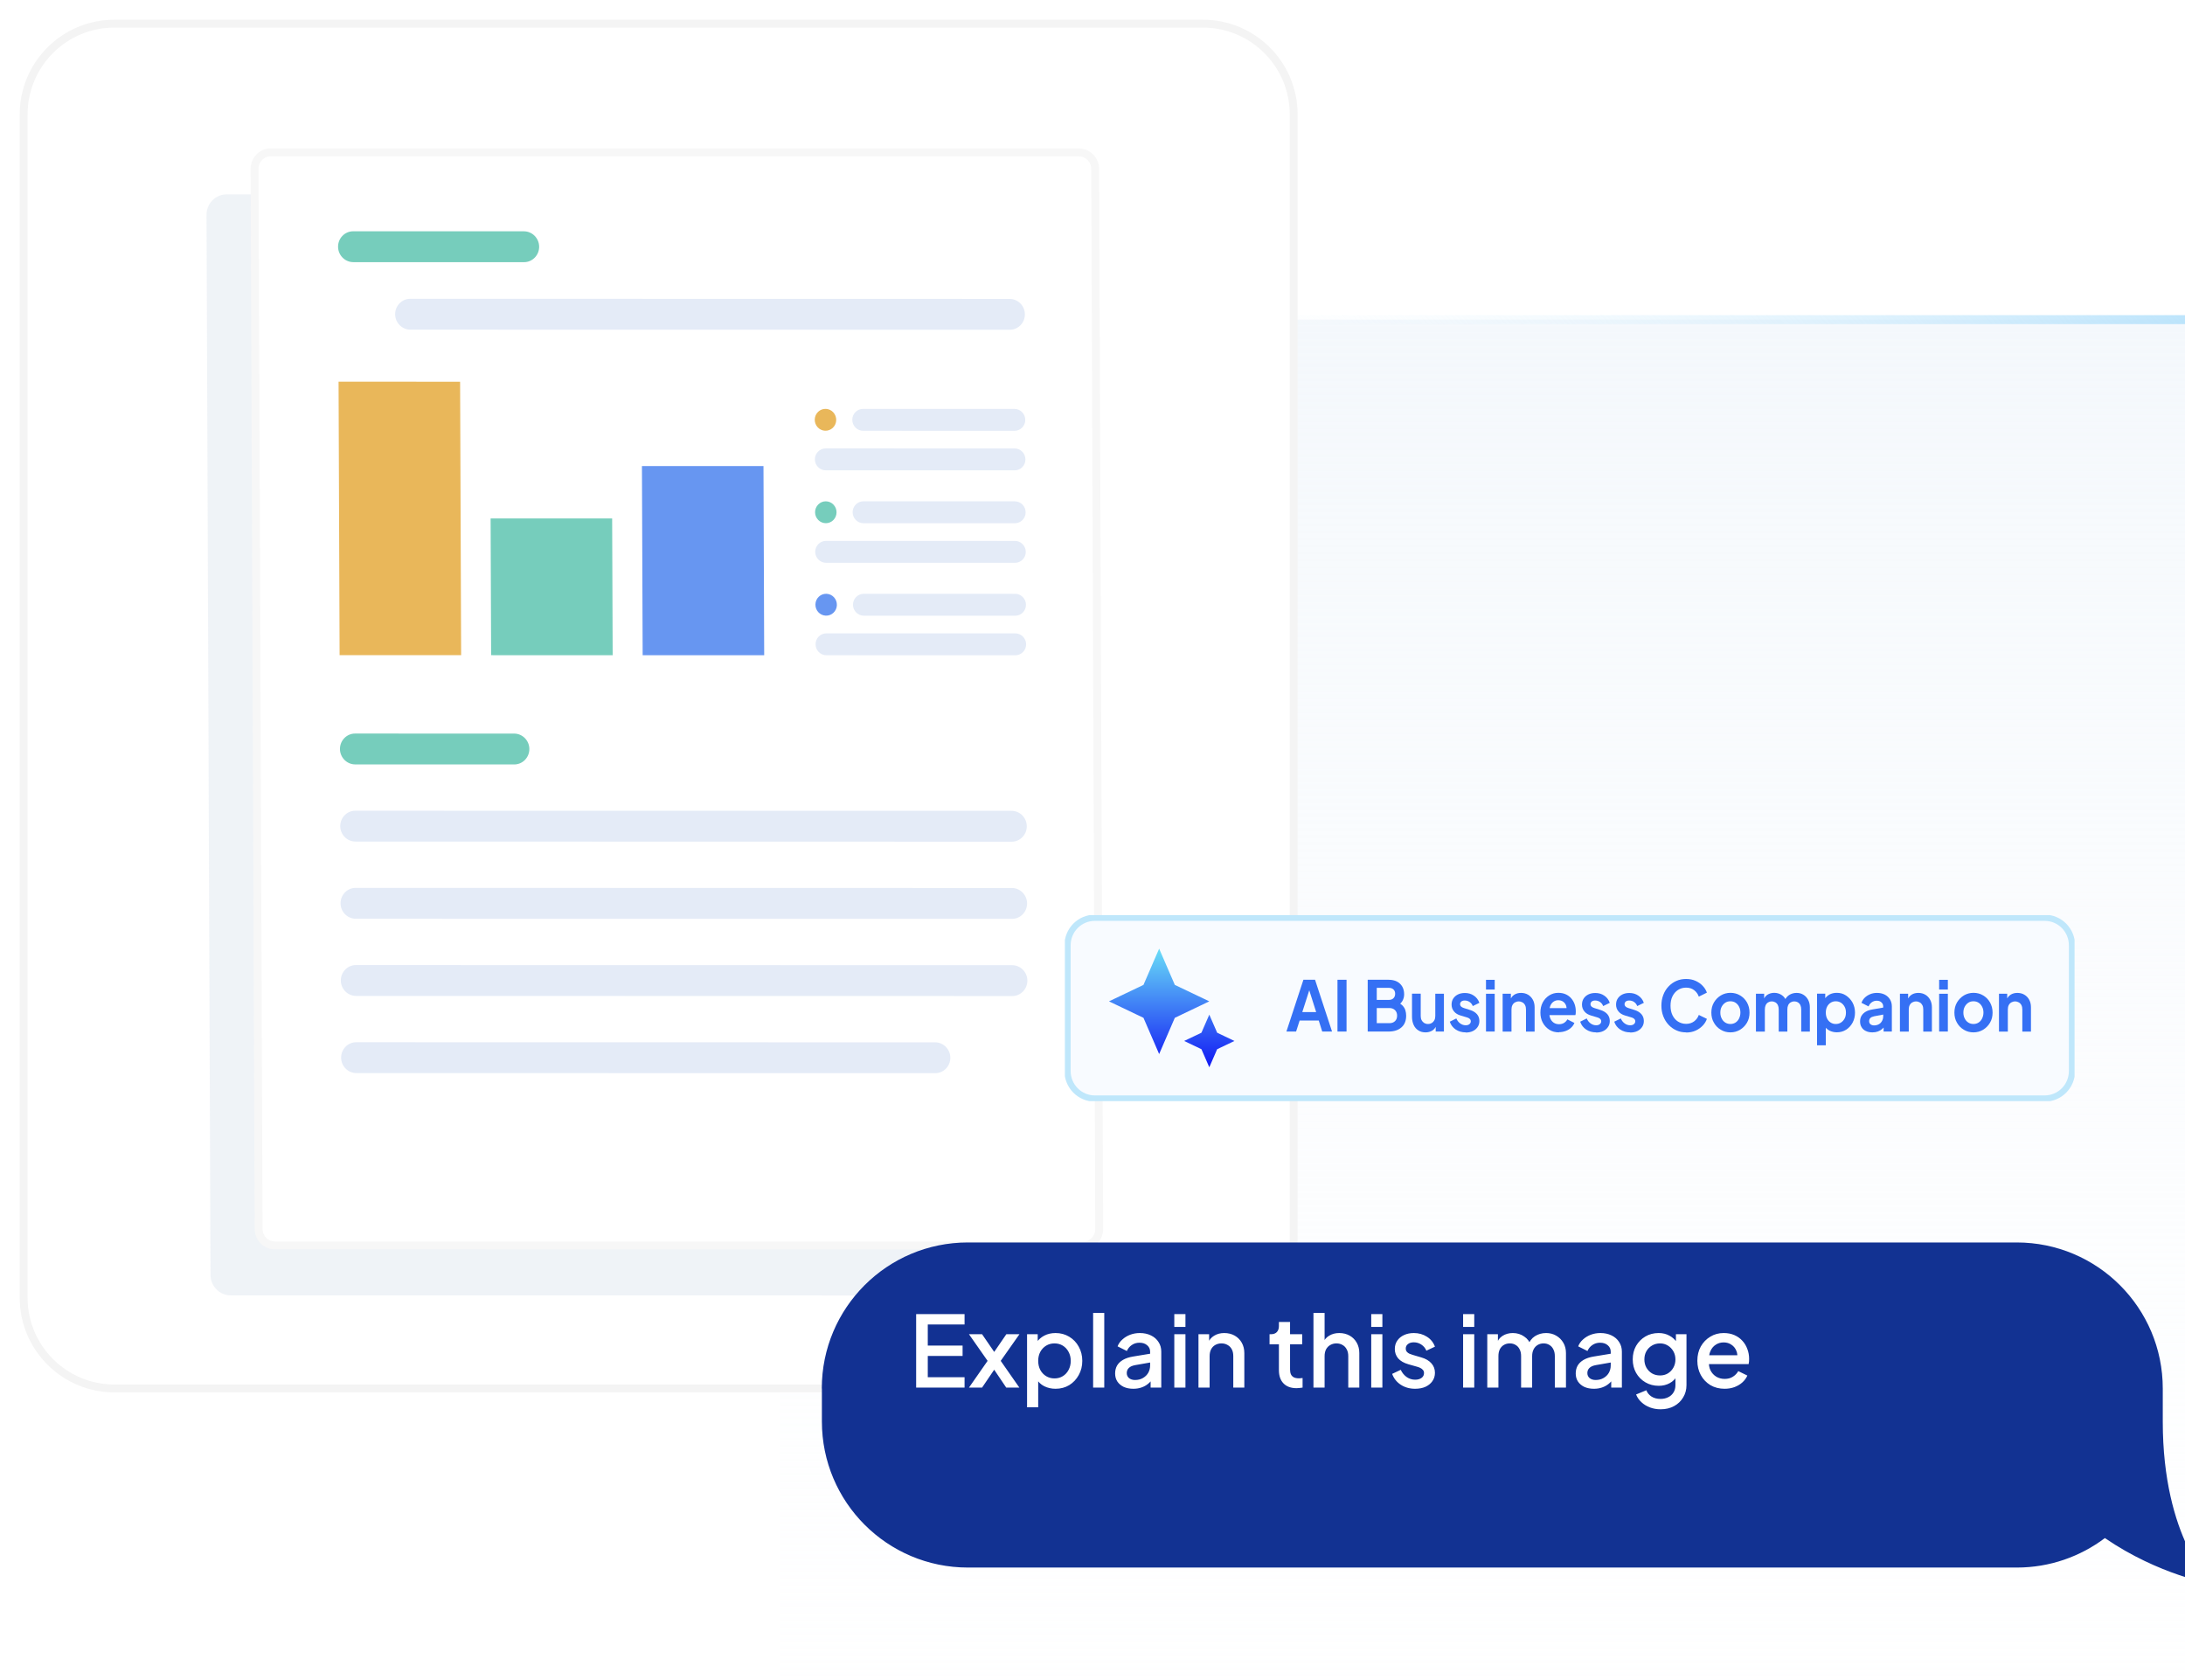 <svg width="277" height="213" viewBox="0 0 277 213" fill="none" xmlns="http://www.w3.org/2000/svg">
<rect x="98.869" y="40.518" width="225.97" height="222.747" rx="13.085" fill="url(#paint0_linear_2593_60256)" stroke="url(#paint1_linear_2593_60256)" stroke-width="1.138"/>
<path d="M14.5 3H152.5C158.851 3 164 8.149 164 14.5V164.5C164 170.851 158.851 176 152.5 176H14.5C8.149 176 3 170.851 3 164.5V14.5C3 8.149 8.149 3 14.5 3Z" fill="white" stroke="#F4F4F4"/>
<g style="mix-blend-mode:multiply" opacity="0.2">
<path d="M131.18 24.657L28.728 24.637C27.316 24.636 26.177 25.803 26.181 27.24L26.684 161.599C26.691 163.036 27.838 164.201 29.25 164.202L131.702 164.222C133.113 164.221 134.252 163.057 134.248 161.619L133.746 27.263C133.739 25.826 132.592 24.661 131.18 24.659L131.18 24.657Z" fill="#B1C2D9"/>
</g>
<path d="M32.783 155.765L32.275 21.412C32.271 20.241 33.197 19.308 34.324 19.308L136.776 19.323C137.903 19.323 138.836 20.257 138.841 21.428L139.349 155.781C139.353 156.952 138.427 157.885 137.3 157.885L34.848 157.87C33.721 157.869 32.788 156.936 32.783 155.765Z" fill="white" stroke="#F7F7F7"/>
<path d="M58.329 48.387L42.921 48.385L43.052 83.049L58.46 83.051L58.329 48.387Z" fill="#E9B75A"/>
<path d="M77.605 65.721L62.197 65.719L62.262 83.052L77.67 83.054L77.605 65.721Z" fill="#76CDBC"/>
<path d="M96.789 59.078L81.381 59.076L81.472 83.055L96.88 83.058L96.789 59.078Z" fill="#6796F1"/>
<path d="M105.362 54.398C106.002 53.999 106.202 53.147 105.808 52.493C105.414 51.839 104.576 51.632 103.936 52.031C103.295 52.429 103.096 53.282 103.489 53.936C103.883 54.589 104.721 54.796 105.362 54.398Z" fill="#E9B75A"/>
<path d="M128.622 54.609L109.415 54.605C108.666 54.606 108.052 53.981 108.048 53.218C108.044 52.456 108.656 51.832 109.404 51.831L128.611 51.834C129.36 51.834 129.975 52.459 129.979 53.222C129.983 53.984 129.371 54.608 128.622 54.609Z" fill="#E4EBF7"/>
<path d="M128.642 59.621L104.672 59.617C103.923 59.618 103.309 58.992 103.305 58.23C103.301 57.468 103.913 56.844 104.661 56.843L128.631 56.846C129.38 56.845 129.994 57.471 129.998 58.234C130.002 58.996 129.39 59.62 128.642 59.621Z" fill="#E4EBF7"/>
<path d="M105.656 65.914C106.186 65.373 106.183 64.495 105.649 63.954C105.116 63.412 104.254 63.412 103.724 63.953C103.195 64.495 103.198 65.373 103.732 65.914C104.265 66.455 105.127 66.456 105.656 65.914Z" fill="#76CDBC"/>
<path d="M128.667 66.326L109.459 66.322C108.711 66.323 108.096 65.698 108.092 64.935C108.088 64.173 108.7 63.549 109.449 63.548L128.656 63.551C129.405 63.55 130.019 64.176 130.023 64.939C130.027 65.701 129.415 66.324 128.667 66.326Z" fill="#E4EBF7"/>
<path d="M128.684 71.341L104.714 71.338C103.966 71.339 103.351 70.713 103.347 69.951C103.343 69.188 103.955 68.565 104.704 68.564L128.674 68.567C129.422 68.566 130.037 69.192 130.041 69.954C130.045 70.717 129.433 71.34 128.684 71.341Z" fill="#E4EBF7"/>
<path d="M106.094 76.713C106.122 75.948 105.536 75.302 104.785 75.27C104.034 75.238 103.402 75.832 103.374 76.597C103.345 77.362 103.931 78.008 104.682 78.04C105.433 78.073 106.065 77.478 106.094 76.713Z" fill="#6796F1"/>
<path d="M128.709 78.048L109.502 78.045C108.753 78.046 108.139 77.42 108.135 76.658C108.131 75.895 108.743 75.272 109.491 75.271L128.699 75.274C129.447 75.273 130.062 75.899 130.066 76.661C130.07 77.424 129.458 78.047 128.709 78.048Z" fill="#E4EBF7"/>
<path d="M128.729 83.062L104.759 83.059C104.011 83.06 103.396 82.434 103.392 81.671C103.388 80.909 104 80.285 104.749 80.284L128.719 80.288C129.467 80.287 130.082 80.913 130.086 81.675C130.09 82.438 129.478 83.061 128.729 83.062Z" fill="#E4EBF7"/>
<path d="M65.196 96.901L45.025 96.897C43.968 96.896 43.101 96.015 43.098 94.941C43.095 93.864 43.956 92.984 45.011 92.986L65.181 92.99C66.239 92.991 67.106 93.871 67.108 94.945C67.111 96.022 66.251 96.902 65.196 96.901Z" fill="#76CDBC"/>
<path d="M128.257 106.692L45.06 106.676C44.003 106.675 43.136 105.795 43.133 104.72C43.13 103.643 43.991 102.763 45.046 102.765L128.242 102.781C129.3 102.782 130.167 103.663 130.17 104.737C130.172 105.814 129.312 106.694 128.257 106.692Z" fill="#E4EBF7"/>
<path d="M128.295 116.475L45.099 116.46C44.041 116.458 43.174 115.578 43.172 114.504C43.169 113.427 44.03 112.547 45.084 112.548L128.281 112.564C129.338 112.565 130.205 113.446 130.208 114.52C130.211 115.597 129.35 116.477 128.295 116.475Z" fill="#E4EBF7"/>
<path d="M128.331 126.258L45.134 126.243C44.077 126.241 43.21 125.361 43.207 124.287C43.204 123.21 44.065 122.33 45.12 122.332L128.316 122.347C129.374 122.349 130.241 123.229 130.244 124.303C130.246 125.38 129.386 126.26 128.331 126.258Z" fill="#E4EBF7"/>
<path d="M118.564 136.036L45.172 136.024C44.115 136.023 43.248 135.142 43.245 134.068C43.242 132.991 44.103 132.111 45.158 132.113L118.549 132.125C119.607 132.127 120.474 133.007 120.477 134.081C120.48 135.158 119.619 136.038 118.564 136.036Z" fill="#E4EBF7"/>
<path d="M66.437 33.232L44.786 33.229C43.728 33.228 42.861 32.347 42.858 31.273C42.855 30.196 43.716 29.316 44.771 29.318L66.423 29.321C67.48 29.323 68.347 30.203 68.35 31.277C68.353 32.354 67.492 33.234 66.437 33.232Z" fill="#76CDBC"/>
<path d="M128.015 41.802L52.02 41.788C50.963 41.786 50.096 40.906 50.093 39.832C50.09 38.755 50.951 37.875 52.006 37.877L128 37.891C129.058 37.893 129.925 38.773 129.928 39.847C129.931 40.924 129.07 41.804 128.015 41.802Z" fill="#E4EBF7"/>
<g filter="url(#filter0_d_2593_60256)">
<path d="M97.943 169.746V173.938C97.943 184.164 106.231 192.453 116.457 192.453L249.43 192.453C253.617 192.453 257.493 191.052 260.593 188.715C267.456 193.415 274.182 194.54 274.182 194.54C274.182 194.54 267.931 188.752 267.931 173.951V169.759C267.931 159.533 259.643 151.244 249.417 151.244L116.445 151.244C106.219 151.244 97.93 159.532 97.93 169.759L97.943 169.746Z" fill="url(#paint2_linear_2593_60256)"/>
</g>
<path d="M116.143 175.891V166.577H122.281V167.89H117.618V170.565H122.031V171.878H117.618V174.578H122.281V175.891H116.143ZM122.839 175.891L125.201 172.503L122.839 169.127H124.501L126.439 171.953H125.639L127.577 169.127H129.239L126.864 172.503L129.227 175.891H127.564L125.651 173.053H126.426L124.501 175.891H122.839ZM130.204 178.391V169.127H131.554V170.528L131.391 170.203C131.641 169.819 131.975 169.519 132.392 169.302C132.808 169.086 133.283 168.977 133.817 168.977C134.458 168.977 135.033 169.132 135.542 169.44C136.059 169.748 136.463 170.169 136.754 170.703C137.054 171.236 137.205 171.836 137.205 172.503C137.205 173.17 137.054 173.77 136.754 174.303C136.463 174.836 136.063 175.261 135.554 175.578C135.046 175.886 134.467 176.041 133.817 176.041C133.292 176.041 132.812 175.932 132.379 175.716C131.954 175.499 131.625 175.186 131.391 174.778L131.616 174.515V178.391H130.204ZM133.679 174.728C134.079 174.728 134.433 174.632 134.742 174.44C135.05 174.249 135.292 173.986 135.467 173.653C135.65 173.311 135.742 172.928 135.742 172.503C135.742 172.078 135.65 171.699 135.467 171.365C135.292 171.032 135.05 170.769 134.742 170.578C134.433 170.386 134.079 170.29 133.679 170.29C133.287 170.29 132.933 170.386 132.617 170.578C132.308 170.769 132.062 171.032 131.879 171.365C131.704 171.699 131.616 172.078 131.616 172.503C131.616 172.928 131.704 173.311 131.879 173.653C132.062 173.986 132.308 174.249 132.617 174.44C132.933 174.632 133.287 174.728 133.679 174.728ZM138.579 175.891V166.427H139.991V175.891H138.579ZM143.668 176.041C143.21 176.041 142.806 175.961 142.456 175.803C142.114 175.636 141.847 175.411 141.655 175.128C141.464 174.836 141.368 174.495 141.368 174.103C141.368 173.736 141.447 173.407 141.605 173.115C141.772 172.824 142.026 172.578 142.368 172.378C142.71 172.178 143.139 172.036 143.656 171.953L146.006 171.565V172.678L143.931 173.04C143.556 173.107 143.281 173.228 143.106 173.403C142.931 173.57 142.843 173.786 142.843 174.053C142.843 174.311 142.939 174.524 143.131 174.691C143.331 174.849 143.585 174.928 143.893 174.928C144.277 174.928 144.61 174.845 144.893 174.678C145.185 174.511 145.41 174.29 145.568 174.015C145.727 173.732 145.806 173.42 145.806 173.078V171.34C145.806 171.007 145.681 170.736 145.431 170.528C145.189 170.311 144.864 170.203 144.456 170.203C144.081 170.203 143.752 170.303 143.468 170.503C143.193 170.694 142.989 170.944 142.856 171.253L141.68 170.665C141.805 170.332 142.01 170.04 142.293 169.79C142.576 169.532 142.906 169.332 143.281 169.19C143.664 169.048 144.068 168.977 144.493 168.977C145.027 168.977 145.498 169.077 145.906 169.277C146.323 169.477 146.643 169.757 146.868 170.115C147.102 170.465 147.219 170.873 147.219 171.34V175.891H145.868V174.665L146.156 174.703C145.998 174.978 145.793 175.216 145.543 175.416C145.302 175.616 145.022 175.77 144.706 175.878C144.397 175.986 144.052 176.041 143.668 176.041ZM148.87 175.891V169.127H150.283V175.891H148.87ZM148.87 168.202V166.577H150.283V168.202H148.87ZM151.935 175.891V169.127H153.285V170.453L153.122 170.278C153.289 169.853 153.556 169.532 153.922 169.315C154.289 169.09 154.714 168.977 155.197 168.977C155.697 168.977 156.139 169.086 156.523 169.302C156.906 169.519 157.206 169.819 157.423 170.203C157.639 170.586 157.748 171.028 157.748 171.528V175.891H156.347V171.903C156.347 171.561 156.285 171.273 156.16 171.04C156.035 170.798 155.856 170.615 155.622 170.49C155.397 170.357 155.139 170.29 154.847 170.29C154.556 170.29 154.293 170.357 154.06 170.49C153.835 170.615 153.66 170.798 153.535 171.04C153.41 171.282 153.347 171.569 153.347 171.903V175.891H151.935ZM164.37 175.966C163.662 175.966 163.112 175.766 162.72 175.366C162.328 174.966 162.132 174.403 162.132 173.678V170.403H160.945V169.127H161.132C161.449 169.127 161.695 169.036 161.87 168.852C162.045 168.669 162.132 168.419 162.132 168.102V167.577H163.545V169.127H165.083V170.403H163.545V173.615C163.545 173.849 163.583 174.049 163.658 174.215C163.733 174.374 163.853 174.499 164.02 174.59C164.187 174.674 164.403 174.716 164.67 174.716C164.737 174.716 164.812 174.711 164.895 174.703C164.978 174.695 165.058 174.686 165.133 174.678V175.891C165.016 175.907 164.887 175.924 164.745 175.941C164.603 175.957 164.478 175.966 164.37 175.966ZM166.511 175.891V166.427H167.924V170.453L167.699 170.278C167.866 169.853 168.132 169.532 168.499 169.315C168.866 169.09 169.291 168.977 169.774 168.977C170.274 168.977 170.716 169.086 171.099 169.302C171.483 169.519 171.783 169.819 171.999 170.203C172.216 170.586 172.324 171.023 172.324 171.515V175.891H170.924V171.903C170.924 171.561 170.858 171.273 170.724 171.04C170.599 170.798 170.424 170.615 170.199 170.49C169.974 170.357 169.716 170.29 169.424 170.29C169.141 170.29 168.882 170.357 168.649 170.49C168.424 170.615 168.245 170.798 168.111 171.04C167.986 171.282 167.924 171.569 167.924 171.903V175.891H166.511ZM173.836 175.891V169.127H175.249V175.891H173.836ZM173.836 168.202V166.577H175.249V168.202H173.836ZM179.401 176.041C178.709 176.041 178.101 175.87 177.576 175.528C177.059 175.186 176.696 174.728 176.488 174.153L177.576 173.64C177.759 174.024 178.009 174.328 178.326 174.553C178.651 174.778 179.009 174.891 179.401 174.891C179.734 174.891 180.005 174.816 180.213 174.665C180.422 174.515 180.526 174.311 180.526 174.053C180.526 173.886 180.48 173.753 180.388 173.653C180.297 173.545 180.18 173.457 180.038 173.39C179.905 173.324 179.767 173.274 179.626 173.24L178.563 172.94C177.98 172.774 177.542 172.524 177.251 172.19C176.967 171.849 176.825 171.453 176.825 171.003C176.825 170.594 176.93 170.24 177.138 169.94C177.346 169.632 177.634 169.394 178.001 169.227C178.367 169.061 178.78 168.977 179.238 168.977C179.855 168.977 180.405 169.132 180.888 169.44C181.372 169.74 181.713 170.161 181.913 170.703L180.826 171.215C180.693 170.89 180.48 170.632 180.188 170.44C179.905 170.248 179.584 170.153 179.226 170.153C178.917 170.153 178.671 170.228 178.488 170.378C178.305 170.519 178.213 170.707 178.213 170.94C178.213 171.098 178.255 171.232 178.338 171.34C178.421 171.44 178.53 171.524 178.663 171.59C178.796 171.649 178.934 171.699 179.076 171.74L180.176 172.065C180.734 172.224 181.163 172.474 181.463 172.815C181.763 173.149 181.913 173.549 181.913 174.015C181.913 174.415 181.805 174.77 181.588 175.078C181.38 175.378 181.088 175.616 180.713 175.791C180.338 175.957 179.901 176.041 179.401 176.041ZM185.483 175.891V169.127H186.896V175.891H185.483ZM185.483 168.202V166.577H186.896V168.202H185.483ZM188.547 175.891V169.127H189.897V170.59L189.722 170.365C189.864 169.907 190.122 169.561 190.497 169.327C190.872 169.094 191.302 168.977 191.785 168.977C192.327 168.977 192.806 169.123 193.223 169.415C193.648 169.698 193.931 170.078 194.073 170.553L193.673 170.59C193.873 170.048 194.177 169.644 194.585 169.377C195.002 169.111 195.477 168.977 196.01 168.977C196.477 168.977 196.898 169.086 197.273 169.302C197.656 169.519 197.961 169.819 198.186 170.203C198.411 170.586 198.523 171.023 198.523 171.515V175.891H197.111V171.903C197.111 171.561 197.048 171.273 196.923 171.04C196.806 170.798 196.64 170.615 196.423 170.49C196.215 170.357 195.969 170.29 195.685 170.29C195.402 170.29 195.152 170.357 194.935 170.49C194.719 170.615 194.548 170.798 194.423 171.04C194.298 171.282 194.235 171.569 194.235 171.903V175.891H192.835V171.903C192.835 171.561 192.773 171.273 192.648 171.04C192.531 170.798 192.364 170.615 192.148 170.49C191.939 170.357 191.689 170.29 191.397 170.29C191.114 170.29 190.864 170.357 190.647 170.49C190.431 170.615 190.26 170.798 190.135 171.04C190.018 171.282 189.96 171.569 189.96 171.903V175.891H188.547ZM202.06 176.041C201.602 176.041 201.198 175.961 200.848 175.803C200.506 175.636 200.239 175.411 200.048 175.128C199.856 174.836 199.76 174.495 199.76 174.103C199.76 173.736 199.839 173.407 199.998 173.115C200.164 172.824 200.419 172.578 200.76 172.378C201.102 172.178 201.531 172.036 202.048 171.953L204.398 171.565V172.678L202.323 173.04C201.948 173.107 201.673 173.228 201.498 173.403C201.323 173.57 201.235 173.786 201.235 174.053C201.235 174.311 201.331 174.524 201.523 174.691C201.723 174.849 201.977 174.928 202.285 174.928C202.669 174.928 203.002 174.845 203.286 174.678C203.577 174.511 203.802 174.29 203.961 174.015C204.119 173.732 204.198 173.42 204.198 173.078V171.34C204.198 171.007 204.073 170.736 203.823 170.528C203.581 170.311 203.256 170.203 202.848 170.203C202.473 170.203 202.144 170.303 201.86 170.503C201.585 170.694 201.381 170.944 201.248 171.253L200.073 170.665C200.198 170.332 200.402 170.04 200.685 169.79C200.969 169.532 201.298 169.332 201.673 169.19C202.056 169.048 202.46 168.977 202.885 168.977C203.419 168.977 203.89 169.077 204.298 169.277C204.715 169.477 205.036 169.757 205.261 170.115C205.494 170.465 205.611 170.873 205.611 171.34V175.891H204.261V174.665L204.548 174.703C204.39 174.978 204.186 175.216 203.936 175.416C203.694 175.616 203.415 175.77 203.098 175.878C202.79 175.986 202.444 176.041 202.06 176.041ZM210.525 178.641C210.034 178.641 209.579 178.562 209.163 178.403C208.746 178.245 208.388 178.024 208.088 177.741C207.788 177.466 207.563 177.141 207.412 176.766L208.713 176.228C208.829 176.545 209.042 176.807 209.35 177.016C209.667 177.224 210.054 177.328 210.513 177.328C210.871 177.328 211.192 177.257 211.475 177.116C211.759 176.982 211.984 176.782 212.15 176.516C212.317 176.257 212.4 175.945 212.4 175.578V174.053L212.651 174.34C212.417 174.774 212.092 175.103 211.675 175.328C211.267 175.553 210.804 175.666 210.288 175.666C209.663 175.666 209.1 175.52 208.6 175.228C208.1 174.936 207.704 174.536 207.412 174.028C207.129 173.52 206.987 172.949 206.987 172.315C206.987 171.674 207.129 171.103 207.412 170.603C207.704 170.103 208.096 169.707 208.588 169.415C209.079 169.123 209.642 168.977 210.275 168.977C210.792 168.977 211.25 169.09 211.65 169.315C212.059 169.532 212.392 169.848 212.651 170.265L212.463 170.615V169.127H213.801V175.578C213.801 176.161 213.659 176.682 213.376 177.141C213.101 177.607 212.717 177.974 212.225 178.241C211.734 178.508 211.167 178.641 210.525 178.641ZM210.45 174.353C210.825 174.353 211.159 174.265 211.45 174.09C211.742 173.907 211.971 173.665 212.138 173.365C212.313 173.057 212.4 172.711 212.4 172.328C212.4 171.944 212.313 171.599 212.138 171.29C211.963 170.982 211.73 170.74 211.438 170.565C211.146 170.382 210.817 170.29 210.45 170.29C210.067 170.29 209.725 170.382 209.425 170.565C209.125 170.74 208.888 170.982 208.713 171.29C208.546 171.59 208.463 171.936 208.463 172.328C208.463 172.703 208.546 173.045 208.713 173.353C208.888 173.661 209.125 173.907 209.425 174.09C209.725 174.265 210.067 174.353 210.45 174.353ZM218.63 176.041C217.954 176.041 217.354 175.886 216.829 175.578C216.313 175.261 215.908 174.836 215.617 174.303C215.325 173.761 215.179 173.157 215.179 172.49C215.179 171.807 215.325 171.203 215.617 170.678C215.917 170.153 216.317 169.74 216.817 169.44C217.317 169.132 217.884 168.977 218.517 168.977C219.025 168.977 219.48 169.065 219.88 169.24C220.28 169.415 220.617 169.657 220.892 169.965C221.167 170.265 221.376 170.611 221.517 171.003C221.667 171.394 221.742 171.811 221.742 172.253C221.742 172.361 221.738 172.474 221.73 172.59C221.722 172.707 221.705 172.815 221.68 172.915H216.292V171.79H220.88L220.205 172.303C220.288 171.894 220.259 171.532 220.117 171.215C219.984 170.89 219.775 170.636 219.492 170.453C219.217 170.261 218.892 170.165 218.517 170.165C218.142 170.165 217.809 170.261 217.517 170.453C217.225 170.636 217 170.903 216.842 171.253C216.684 171.594 216.621 172.011 216.654 172.503C216.613 172.961 216.675 173.361 216.842 173.703C217.017 174.045 217.259 174.311 217.567 174.503C217.884 174.695 218.242 174.791 218.642 174.791C219.05 174.791 219.396 174.699 219.68 174.515C219.971 174.332 220.201 174.095 220.367 173.803L221.517 174.365C221.384 174.682 221.176 174.97 220.892 175.228C220.617 175.478 220.284 175.678 219.892 175.828C219.509 175.97 219.088 176.041 218.63 176.041Z" fill="white"/>
<g clip-path="url(#clip0_2593_60256)">
<path d="M259.22 116.338H138.789C136.882 116.338 135.336 117.899 135.336 119.825V135.761C135.336 137.687 136.882 139.248 138.789 139.248H259.22C261.127 139.248 262.673 137.687 262.673 135.761V119.825C262.673 117.899 261.127 116.338 259.22 116.338Z" fill="#F8FBFF" stroke="#BFE7FB" stroke-width="0.786" stroke-miterlimit="10"/>
<path d="M146.949 133.611L144.962 129.018L140.59 126.931L144.962 124.845L146.949 120.252L148.936 124.845L153.307 126.931L148.936 129.018L146.949 133.611ZM153.307 135.288L152.309 132.996L150.119 131.952L152.309 130.909L153.307 128.617L154.305 130.909L156.495 131.952L154.305 132.996L153.307 135.288Z" fill="url(#paint3_linear_2593_60256)"/>
<path d="M163.083 130.759L165.238 124.195H166.713L168.868 130.759H167.623L167.181 129.359H164.761L164.311 130.759H163.074H163.083ZM165.097 128.289H166.854L165.821 125.034H166.139L165.097 128.289Z" fill="#3570F4"/>
<path d="M169.557 130.759V124.195H170.705V130.759H169.557Z" fill="#3570F4"/>
<path d="M173.389 130.759V124.195H176.03C176.436 124.195 176.789 124.267 177.09 124.418C177.381 124.57 177.611 124.784 177.77 125.06C177.929 125.337 178.008 125.667 178.008 126.05C178.008 126.353 177.929 126.639 177.779 126.897C177.628 127.156 177.381 127.37 177.046 127.54V126.987C177.355 127.111 177.593 127.263 177.779 127.441C177.955 127.62 178.088 127.825 178.158 128.048C178.229 128.271 178.264 128.503 178.264 128.752C178.264 129.377 178.07 129.876 177.673 130.224C177.275 130.581 176.728 130.759 176.03 130.759H173.389ZM174.537 126.746H176.092C176.33 126.746 176.516 126.674 176.657 126.532C176.798 126.389 176.869 126.202 176.869 125.97C176.869 125.738 176.798 125.56 176.657 125.426C176.516 125.292 176.33 125.221 176.092 125.221H174.537V126.746ZM174.537 129.698H176.145C176.445 129.698 176.675 129.608 176.851 129.439C177.028 129.27 177.116 129.038 177.116 128.743C177.116 128.449 177.028 128.226 176.851 128.048C176.675 127.869 176.436 127.78 176.145 127.78H174.537V129.689V129.698Z" fill="#3570F4"/>
<path d="M180.728 130.864C180.366 130.864 180.066 130.784 179.81 130.614C179.554 130.454 179.35 130.222 179.218 129.927C179.085 129.633 179.006 129.294 179.006 128.893V125.959H180.11V128.795C180.11 128.991 180.145 129.169 180.225 129.321C180.304 129.473 180.41 129.589 180.551 129.678C180.693 129.758 180.852 129.803 181.037 129.803C181.223 129.803 181.373 129.758 181.514 129.678C181.655 129.589 181.761 129.473 181.841 129.321C181.92 129.169 181.956 128.982 181.956 128.777V125.968H183.051V130.757H182.009V129.812L182.088 129.981C181.982 130.275 181.805 130.498 181.567 130.641C181.329 130.784 181.046 130.864 180.719 130.864H180.728Z" fill="#3570F4"/>
<path d="M185.815 130.865C185.329 130.865 184.905 130.74 184.543 130.499C184.181 130.259 183.934 129.929 183.793 129.51L184.623 129.099C184.737 129.367 184.905 129.581 185.117 129.733C185.329 129.884 185.559 129.964 185.815 129.964C186.009 129.964 186.168 129.92 186.283 129.822C186.398 129.724 186.46 129.608 186.46 129.456C186.46 129.358 186.433 129.287 186.389 129.224C186.345 129.162 186.283 129.108 186.203 129.064C186.124 129.019 186.036 128.983 185.939 128.957L185.188 128.734C184.808 128.627 184.517 128.448 184.322 128.199C184.119 127.958 184.022 127.673 184.022 127.343C184.022 127.048 184.093 126.79 184.234 126.576C184.375 126.353 184.579 126.183 184.826 126.058C185.082 125.934 185.373 125.871 185.7 125.871C186.133 125.871 186.513 125.978 186.839 126.201C187.166 126.415 187.405 126.727 187.546 127.12L186.707 127.53C186.627 127.316 186.495 127.137 186.309 127.013C186.124 126.888 185.921 126.825 185.691 126.825C185.506 126.825 185.365 126.87 185.259 126.95C185.153 127.039 185.1 127.155 185.1 127.298C185.1 127.378 185.126 127.45 185.17 127.521C185.214 127.583 185.276 127.637 185.356 127.681C185.435 127.726 185.532 127.762 185.638 127.797L186.371 128.029C186.742 128.145 187.034 128.324 187.237 128.555C187.44 128.787 187.546 129.082 187.546 129.42C187.546 129.706 187.475 129.964 187.325 130.178C187.175 130.401 186.981 130.571 186.725 130.696C186.468 130.821 186.168 130.883 185.815 130.883V130.865Z" fill="#3570F4"/>
<path d="M188.385 125.434V124.203H189.489V125.434H188.385ZM188.385 130.758V125.969H189.489V130.758H188.385Z" fill="#3570F4"/>
<path d="M190.495 130.757V125.968H191.538V126.914L191.458 126.744C191.564 126.459 191.741 126.236 191.979 126.084C192.226 125.933 192.509 125.861 192.827 125.861C193.145 125.861 193.463 125.933 193.719 126.093C193.975 126.245 194.178 126.459 194.328 126.735C194.478 127.012 194.549 127.324 194.549 127.681V130.766H193.454V127.957C193.454 127.743 193.419 127.565 193.339 127.413C193.26 127.261 193.154 127.146 193.012 127.065C192.871 126.985 192.712 126.94 192.536 126.94C192.359 126.94 192.2 126.985 192.059 127.065C191.917 127.146 191.811 127.261 191.732 127.413C191.652 127.565 191.617 127.752 191.617 127.957V130.766H190.513L190.495 130.757Z" fill="#3570F4"/>
<path d="M197.64 130.863C197.172 130.863 196.757 130.756 196.404 130.525C196.05 130.293 195.777 129.998 195.573 129.615C195.37 129.231 195.282 128.812 195.282 128.349C195.282 127.885 195.379 127.439 195.582 127.064C195.785 126.69 196.059 126.396 196.395 126.182C196.739 125.967 197.119 125.852 197.552 125.852C197.914 125.852 198.223 125.914 198.497 126.039C198.77 126.164 199 126.333 199.185 126.547C199.371 126.761 199.521 127.011 199.618 127.287C199.715 127.564 199.768 127.867 199.768 128.188C199.768 128.277 199.768 128.366 199.759 128.447C199.759 128.536 199.733 128.607 199.715 128.679H196.192V127.787H199.097L198.567 128.197C198.62 127.929 198.611 127.689 198.541 127.475C198.461 127.261 198.346 127.1 198.17 126.975C197.993 126.85 197.79 126.788 197.552 126.788C197.313 126.788 197.119 126.85 196.942 126.975C196.766 127.1 196.624 127.278 196.536 127.501C196.448 127.733 196.412 128.01 196.43 128.34C196.404 128.634 196.448 128.893 196.545 129.116C196.642 129.338 196.792 129.517 196.978 129.642C197.172 129.767 197.393 129.829 197.64 129.829C197.887 129.829 198.108 129.775 198.285 129.66C198.461 129.544 198.603 129.401 198.7 129.214L199.592 129.668C199.503 129.9 199.362 130.096 199.168 130.275C198.982 130.453 198.753 130.587 198.488 130.685C198.223 130.783 197.94 130.837 197.631 130.837L197.64 130.863Z" fill="#3570F4"/>
<path d="M202.347 130.865C201.861 130.865 201.437 130.74 201.075 130.499C200.713 130.259 200.466 129.929 200.325 129.51L201.155 129.099C201.27 129.367 201.437 129.581 201.649 129.733C201.861 129.884 202.091 129.964 202.347 129.964C202.541 129.964 202.7 129.92 202.815 129.822C202.93 129.724 202.992 129.608 202.992 129.456C202.992 129.358 202.965 129.287 202.921 129.224C202.877 129.162 202.815 129.108 202.736 129.064C202.656 129.019 202.568 128.983 202.471 128.957L201.72 128.734C201.34 128.627 201.049 128.448 200.855 128.199C200.651 127.958 200.554 127.673 200.554 127.343C200.554 127.048 200.625 126.79 200.766 126.576C200.908 126.353 201.111 126.183 201.358 126.058C201.614 125.934 201.905 125.871 202.232 125.871C202.665 125.871 203.045 125.978 203.371 126.201C203.698 126.415 203.937 126.727 204.078 127.12L203.239 127.53C203.159 127.316 203.027 127.137 202.842 127.013C202.656 126.888 202.453 126.825 202.223 126.825C202.038 126.825 201.897 126.87 201.791 126.95C201.685 127.039 201.632 127.155 201.632 127.298C201.632 127.378 201.658 127.45 201.702 127.521C201.746 127.583 201.808 127.637 201.888 127.681C201.967 127.726 202.064 127.762 202.17 127.797L202.903 128.029C203.274 128.145 203.566 128.324 203.769 128.555C203.972 128.787 204.078 129.082 204.078 129.42C204.078 129.706 204.007 129.964 203.857 130.178C203.707 130.401 203.513 130.571 203.257 130.696C203.001 130.821 202.7 130.883 202.347 130.883V130.865Z" fill="#3570F4"/>
<path d="M206.665 130.865C206.18 130.865 205.756 130.74 205.394 130.499C205.032 130.259 204.784 129.929 204.643 129.51L205.473 129.099C205.588 129.367 205.756 129.581 205.968 129.733C206.18 129.884 206.409 129.964 206.665 129.964C206.86 129.964 207.019 129.92 207.133 129.822C207.248 129.724 207.31 129.608 207.31 129.456C207.31 129.358 207.284 129.287 207.239 129.224C207.195 129.162 207.133 129.108 207.054 129.064C206.975 129.019 206.886 128.983 206.789 128.957L206.038 128.734C205.659 128.627 205.367 128.448 205.173 128.199C204.97 127.958 204.873 127.673 204.873 127.343C204.873 127.048 204.943 126.79 205.085 126.576C205.226 126.353 205.429 126.183 205.676 126.058C205.932 125.934 206.224 125.871 206.551 125.871C206.983 125.871 207.363 125.978 207.69 126.201C208.017 126.415 208.255 126.727 208.396 127.12L207.557 127.53C207.478 127.316 207.345 127.137 207.16 127.013C206.975 126.888 206.771 126.825 206.542 126.825C206.356 126.825 206.215 126.87 206.109 126.95C206.003 127.039 205.95 127.155 205.95 127.298C205.95 127.378 205.977 127.45 206.021 127.521C206.065 127.583 206.127 127.637 206.206 127.681C206.286 127.726 206.383 127.762 206.489 127.797L207.222 128.029C207.593 128.145 207.884 128.324 208.087 128.555C208.29 128.787 208.396 129.082 208.396 129.42C208.396 129.706 208.326 129.964 208.176 130.178C208.025 130.401 207.831 130.571 207.575 130.696C207.319 130.821 207.019 130.883 206.665 130.883V130.865Z" fill="#3570F4"/>
<path d="M213.757 130.864C213.307 130.864 212.891 130.784 212.512 130.606C212.132 130.436 211.805 130.196 211.523 129.892C211.24 129.589 211.019 129.232 210.86 128.822C210.701 128.412 210.622 127.966 210.622 127.476C210.622 126.985 210.701 126.539 210.86 126.12C211.019 125.701 211.24 125.344 211.523 125.05C211.805 124.747 212.132 124.515 212.512 124.345C212.891 124.176 213.307 124.096 213.757 124.096C214.207 124.096 214.605 124.176 214.958 124.336C215.311 124.497 215.611 124.702 215.859 124.97C216.106 125.228 216.283 125.514 216.389 125.826L215.364 126.334C215.249 125.995 215.046 125.728 214.773 125.514C214.499 125.3 214.154 125.193 213.757 125.193C213.36 125.193 213.024 125.291 212.724 125.487C212.423 125.683 212.194 125.951 212.026 126.29C211.858 126.628 211.779 127.03 211.779 127.485C211.779 127.939 211.858 128.341 212.026 128.688C212.194 129.027 212.423 129.304 212.724 129.491C213.024 129.678 213.368 129.785 213.757 129.785C214.145 129.785 214.49 129.678 214.773 129.464C215.055 129.25 215.249 128.983 215.364 128.653L216.389 129.152C216.283 129.464 216.106 129.75 215.859 130.008C215.611 130.267 215.311 130.481 214.958 130.641C214.605 130.802 214.198 130.882 213.757 130.882V130.864Z" fill="#3570F4"/>
<path d="M219.365 130.863C218.923 130.863 218.517 130.756 218.155 130.533C217.784 130.319 217.493 130.016 217.281 129.642C217.06 129.267 216.954 128.839 216.954 128.357C216.954 127.876 217.06 127.448 217.281 127.073C217.501 126.699 217.793 126.404 218.155 126.182C218.517 125.967 218.923 125.852 219.374 125.852C219.824 125.852 220.239 125.959 220.601 126.182C220.963 126.396 221.255 126.69 221.467 127.064C221.679 127.439 221.793 127.867 221.793 128.357C221.793 128.848 221.687 129.267 221.467 129.642C221.246 130.016 220.954 130.311 220.592 130.533C220.23 130.747 219.824 130.863 219.374 130.863H219.365ZM219.365 129.802C219.621 129.802 219.833 129.74 220.027 129.615C220.213 129.49 220.363 129.321 220.469 129.098C220.575 128.875 220.636 128.634 220.636 128.357C220.636 128.081 220.583 127.831 220.469 127.617C220.363 127.403 220.213 127.234 220.027 127.109C219.842 126.984 219.621 126.922 219.365 126.922C219.109 126.922 218.897 126.984 218.711 127.109C218.526 127.234 218.376 127.403 218.261 127.617C218.146 127.831 218.093 128.081 218.093 128.357C218.093 128.634 218.146 128.884 218.261 129.098C218.367 129.321 218.517 129.49 218.711 129.615C218.906 129.74 219.118 129.802 219.365 129.802Z" fill="#3570F4"/>
<path d="M222.606 130.756V125.967H223.648V127.073L223.533 126.895C223.613 126.538 223.789 126.28 224.036 126.11C224.293 125.941 224.584 125.852 224.928 125.852C225.299 125.852 225.635 125.959 225.918 126.164C226.2 126.369 226.386 126.636 226.474 126.975L226.165 127.002C226.306 126.619 226.518 126.333 226.792 126.146C227.074 125.959 227.392 125.86 227.754 125.86C228.081 125.86 228.364 125.932 228.62 126.092C228.876 126.244 229.07 126.458 229.22 126.734C229.371 127.011 229.441 127.323 229.441 127.68V130.765H228.346V127.956C228.346 127.742 228.311 127.564 228.24 127.412C228.17 127.261 228.064 127.145 227.931 127.064C227.799 126.984 227.648 126.94 227.463 126.94C227.278 126.94 227.136 126.984 227.004 127.064C226.871 127.145 226.765 127.261 226.695 127.412C226.624 127.564 226.589 127.751 226.589 127.956V130.765H225.494V127.956C225.494 127.742 225.458 127.564 225.388 127.412C225.317 127.261 225.211 127.145 225.079 127.064C224.946 126.984 224.796 126.94 224.611 126.94C224.425 126.94 224.284 126.984 224.151 127.064C224.019 127.145 223.913 127.261 223.842 127.412C223.772 127.564 223.736 127.751 223.736 127.956V130.765H222.632L222.606 130.756Z" fill="#3570F4"/>
<path d="M230.351 132.513V125.959H231.393V126.913L231.296 126.672C231.455 126.413 231.667 126.217 231.932 126.066C232.197 125.923 232.514 125.852 232.859 125.852C233.292 125.852 233.68 125.959 234.025 126.19C234.369 126.422 234.652 126.717 234.855 127.091C235.058 127.466 235.164 127.894 235.164 128.357C235.164 128.821 235.067 129.24 234.864 129.624C234.66 130.007 234.387 130.302 234.042 130.525C233.698 130.747 233.3 130.855 232.859 130.855C232.532 130.855 232.223 130.783 231.949 130.649C231.676 130.516 231.455 130.311 231.287 130.052L231.464 129.82V132.504H230.36L230.351 132.513ZM232.726 129.802C232.974 129.802 233.203 129.74 233.389 129.615C233.583 129.49 233.733 129.321 233.848 129.107C233.963 128.893 234.016 128.643 234.016 128.357C234.016 128.072 233.963 127.831 233.848 127.617C233.733 127.403 233.583 127.234 233.389 127.109C233.194 126.984 232.974 126.922 232.726 126.922C232.479 126.922 232.267 126.984 232.073 127.109C231.879 127.234 231.729 127.403 231.623 127.617C231.517 127.831 231.464 128.081 231.464 128.357C231.464 128.634 231.517 128.893 231.623 129.107C231.729 129.321 231.879 129.49 232.073 129.615C232.267 129.74 232.479 129.802 232.726 129.802Z" fill="#3570F4"/>
<path d="M237.381 130.864C237.063 130.864 236.78 130.811 236.55 130.695C236.312 130.588 236.127 130.427 236.003 130.213C235.87 130.008 235.809 129.767 235.809 129.491C235.809 129.214 235.862 128.992 235.976 128.786C236.091 128.581 236.268 128.403 236.497 128.26C236.727 128.118 237.027 128.019 237.389 127.957L238.873 127.698V128.581L237.601 128.822C237.381 128.867 237.222 128.938 237.116 129.036C237.01 129.143 236.957 129.277 236.957 129.446C236.957 129.616 237.018 129.741 237.133 129.839C237.257 129.937 237.407 129.981 237.584 129.981C237.813 129.981 238.016 129.928 238.193 129.83C238.37 129.732 238.502 129.589 238.599 129.402C238.696 129.214 238.741 129.027 238.741 128.813V127.574C238.741 127.368 238.67 127.199 238.511 127.056C238.361 126.914 238.158 126.851 237.91 126.851C237.672 126.851 237.469 126.923 237.283 127.056C237.098 127.19 236.965 127.368 236.886 127.574L235.985 127.119C236.074 126.869 236.215 126.646 236.409 126.459C236.603 126.272 236.833 126.129 237.089 126.022C237.354 125.915 237.637 125.861 237.946 125.861C238.317 125.861 238.652 125.933 238.935 126.075C239.217 126.218 239.438 126.423 239.597 126.682C239.756 126.94 239.836 127.235 239.836 127.574V130.757H238.794V129.937H239.032C238.917 130.124 238.776 130.294 238.608 130.436C238.44 130.579 238.255 130.686 238.052 130.757C237.849 130.829 237.619 130.864 237.372 130.864H237.381Z" fill="#3570F4"/>
<path d="M240.86 130.757V125.968H241.902V126.914L241.823 126.744C241.929 126.459 242.105 126.236 242.344 126.084C242.591 125.933 242.874 125.861 243.191 125.861C243.509 125.861 243.827 125.933 244.083 126.093C244.34 126.245 244.543 126.459 244.693 126.735C244.843 127.012 244.914 127.324 244.914 127.681V130.766H243.819V127.957C243.819 127.743 243.783 127.565 243.704 127.413C243.624 127.261 243.518 127.146 243.377 127.065C243.236 126.985 243.077 126.94 242.9 126.94C242.723 126.94 242.564 126.985 242.423 127.065C242.282 127.146 242.176 127.261 242.096 127.413C242.017 127.565 241.982 127.752 241.982 127.957V130.766H240.878L240.86 130.757Z" fill="#3570F4"/>
<path d="M245.832 125.434V124.203H246.936V125.434H245.832ZM245.832 130.758V125.969H246.936V130.758H245.832Z" fill="#3570F4"/>
<path d="M250.177 130.863C249.735 130.863 249.329 130.756 248.967 130.533C248.596 130.319 248.305 130.016 248.093 129.642C247.872 129.267 247.766 128.839 247.766 128.357C247.766 127.876 247.872 127.448 248.093 127.073C248.314 126.699 248.605 126.404 248.967 126.182C249.329 125.967 249.735 125.852 250.186 125.852C250.636 125.852 251.051 125.959 251.413 126.182C251.775 126.396 252.067 126.69 252.279 127.064C252.491 127.439 252.606 127.867 252.606 128.357C252.606 128.848 252.5 129.267 252.279 129.642C252.058 130.016 251.767 130.311 251.404 130.533C251.042 130.747 250.636 130.863 250.186 130.863H250.177ZM250.177 129.802C250.433 129.802 250.645 129.74 250.839 129.615C251.025 129.49 251.175 129.321 251.281 129.098C251.387 128.875 251.449 128.634 251.449 128.357C251.449 128.081 251.396 127.831 251.281 127.617C251.175 127.403 251.025 127.234 250.839 127.109C250.654 126.984 250.433 126.922 250.177 126.922C249.921 126.922 249.709 126.984 249.523 127.109C249.338 127.234 249.188 127.403 249.073 127.617C248.958 127.831 248.905 128.081 248.905 128.357C248.905 128.634 248.958 128.884 249.073 129.098C249.179 129.321 249.329 129.49 249.523 129.615C249.718 129.74 249.93 129.802 250.177 129.802Z" fill="#3570F4"/>
<path d="M253.418 130.757V125.968H254.46V126.914L254.381 126.744C254.487 126.459 254.663 126.236 254.902 126.084C255.149 125.933 255.432 125.861 255.749 125.861C256.067 125.861 256.385 125.933 256.641 126.093C256.898 126.245 257.101 126.459 257.251 126.735C257.401 127.012 257.472 127.324 257.472 127.681V130.766H256.377V127.957C256.377 127.743 256.341 127.565 256.262 127.413C256.182 127.261 256.076 127.146 255.935 127.065C255.794 126.985 255.635 126.94 255.458 126.94C255.281 126.94 255.122 126.985 254.981 127.065C254.84 127.146 254.734 127.261 254.654 127.413C254.575 127.565 254.54 127.752 254.54 127.957V130.766H253.436L253.418 130.757Z" fill="#3570F4"/>
</g>
<defs>
<filter id="filter0_d_2593_60256" x="72.928" y="126.242" width="238.758" height="105.803" filterUnits="userSpaceOnUse" color-interpolation-filters="sRGB">
<feFlood flood-opacity="0" result="BackgroundImageFix"/>
<feColorMatrix in="SourceAlpha" type="matrix" values="0 0 0 0 0 0 0 0 0 0 0 0 0 0 0 0 0 0 127 0" result="hardAlpha"/>
<feOffset dx="6.251" dy="6.251"/>
<feGaussianBlur stdDeviation="15.627"/>
<feComposite in2="hardAlpha" operator="out"/>
<feColorMatrix type="matrix" values="0 0 0 0 0 0 0 0 0 0 0 0 0 0 0 0 0 0 0.05 0"/>
<feBlend mode="normal" in2="BackgroundImageFix" result="effect1_dropShadow_2593_60256"/>
<feBlend mode="normal" in="SourceGraphic" in2="effect1_dropShadow_2593_60256" result="shape"/>
</filter>
<linearGradient id="paint0_linear_2593_60256" x1="211.854" y1="39.949" x2="211.854" y2="263.834" gradientUnits="userSpaceOnUse">
<stop stop-color="#F4F8FC"/>
<stop offset="1" stop-color="white" stop-opacity="0"/>
</linearGradient>
<linearGradient id="paint1_linear_2593_60256" x1="313.143" y1="44.54" x2="224.643" y2="128.04" gradientUnits="userSpaceOnUse">
<stop stop-color="#9BD7FA"/>
<stop offset="1" stop-color="white" stop-opacity="0"/>
</linearGradient>
<linearGradient id="paint2_linear_2593_60256" x1="274.182" y1="151.873" x2="-38.175" y2="151.873" gradientUnits="userSpaceOnUse">
<stop stop-color="#123292"/>
<stop offset="1" stop-color="#123192"/>
</linearGradient>
<linearGradient id="paint3_linear_2593_60256" x1="148.538" y1="135.288" x2="148.538" y2="120.261" gradientUnits="userSpaceOnUse">
<stop stop-color="#1219F4"/>
<stop offset="1" stop-color="#69DDF7"/>
</linearGradient>
<clipPath id="clip0_2593_60256">
<rect width="128" height="23.579" fill="white" transform="translate(135 116)"/>
</clipPath>
</defs>
</svg>
